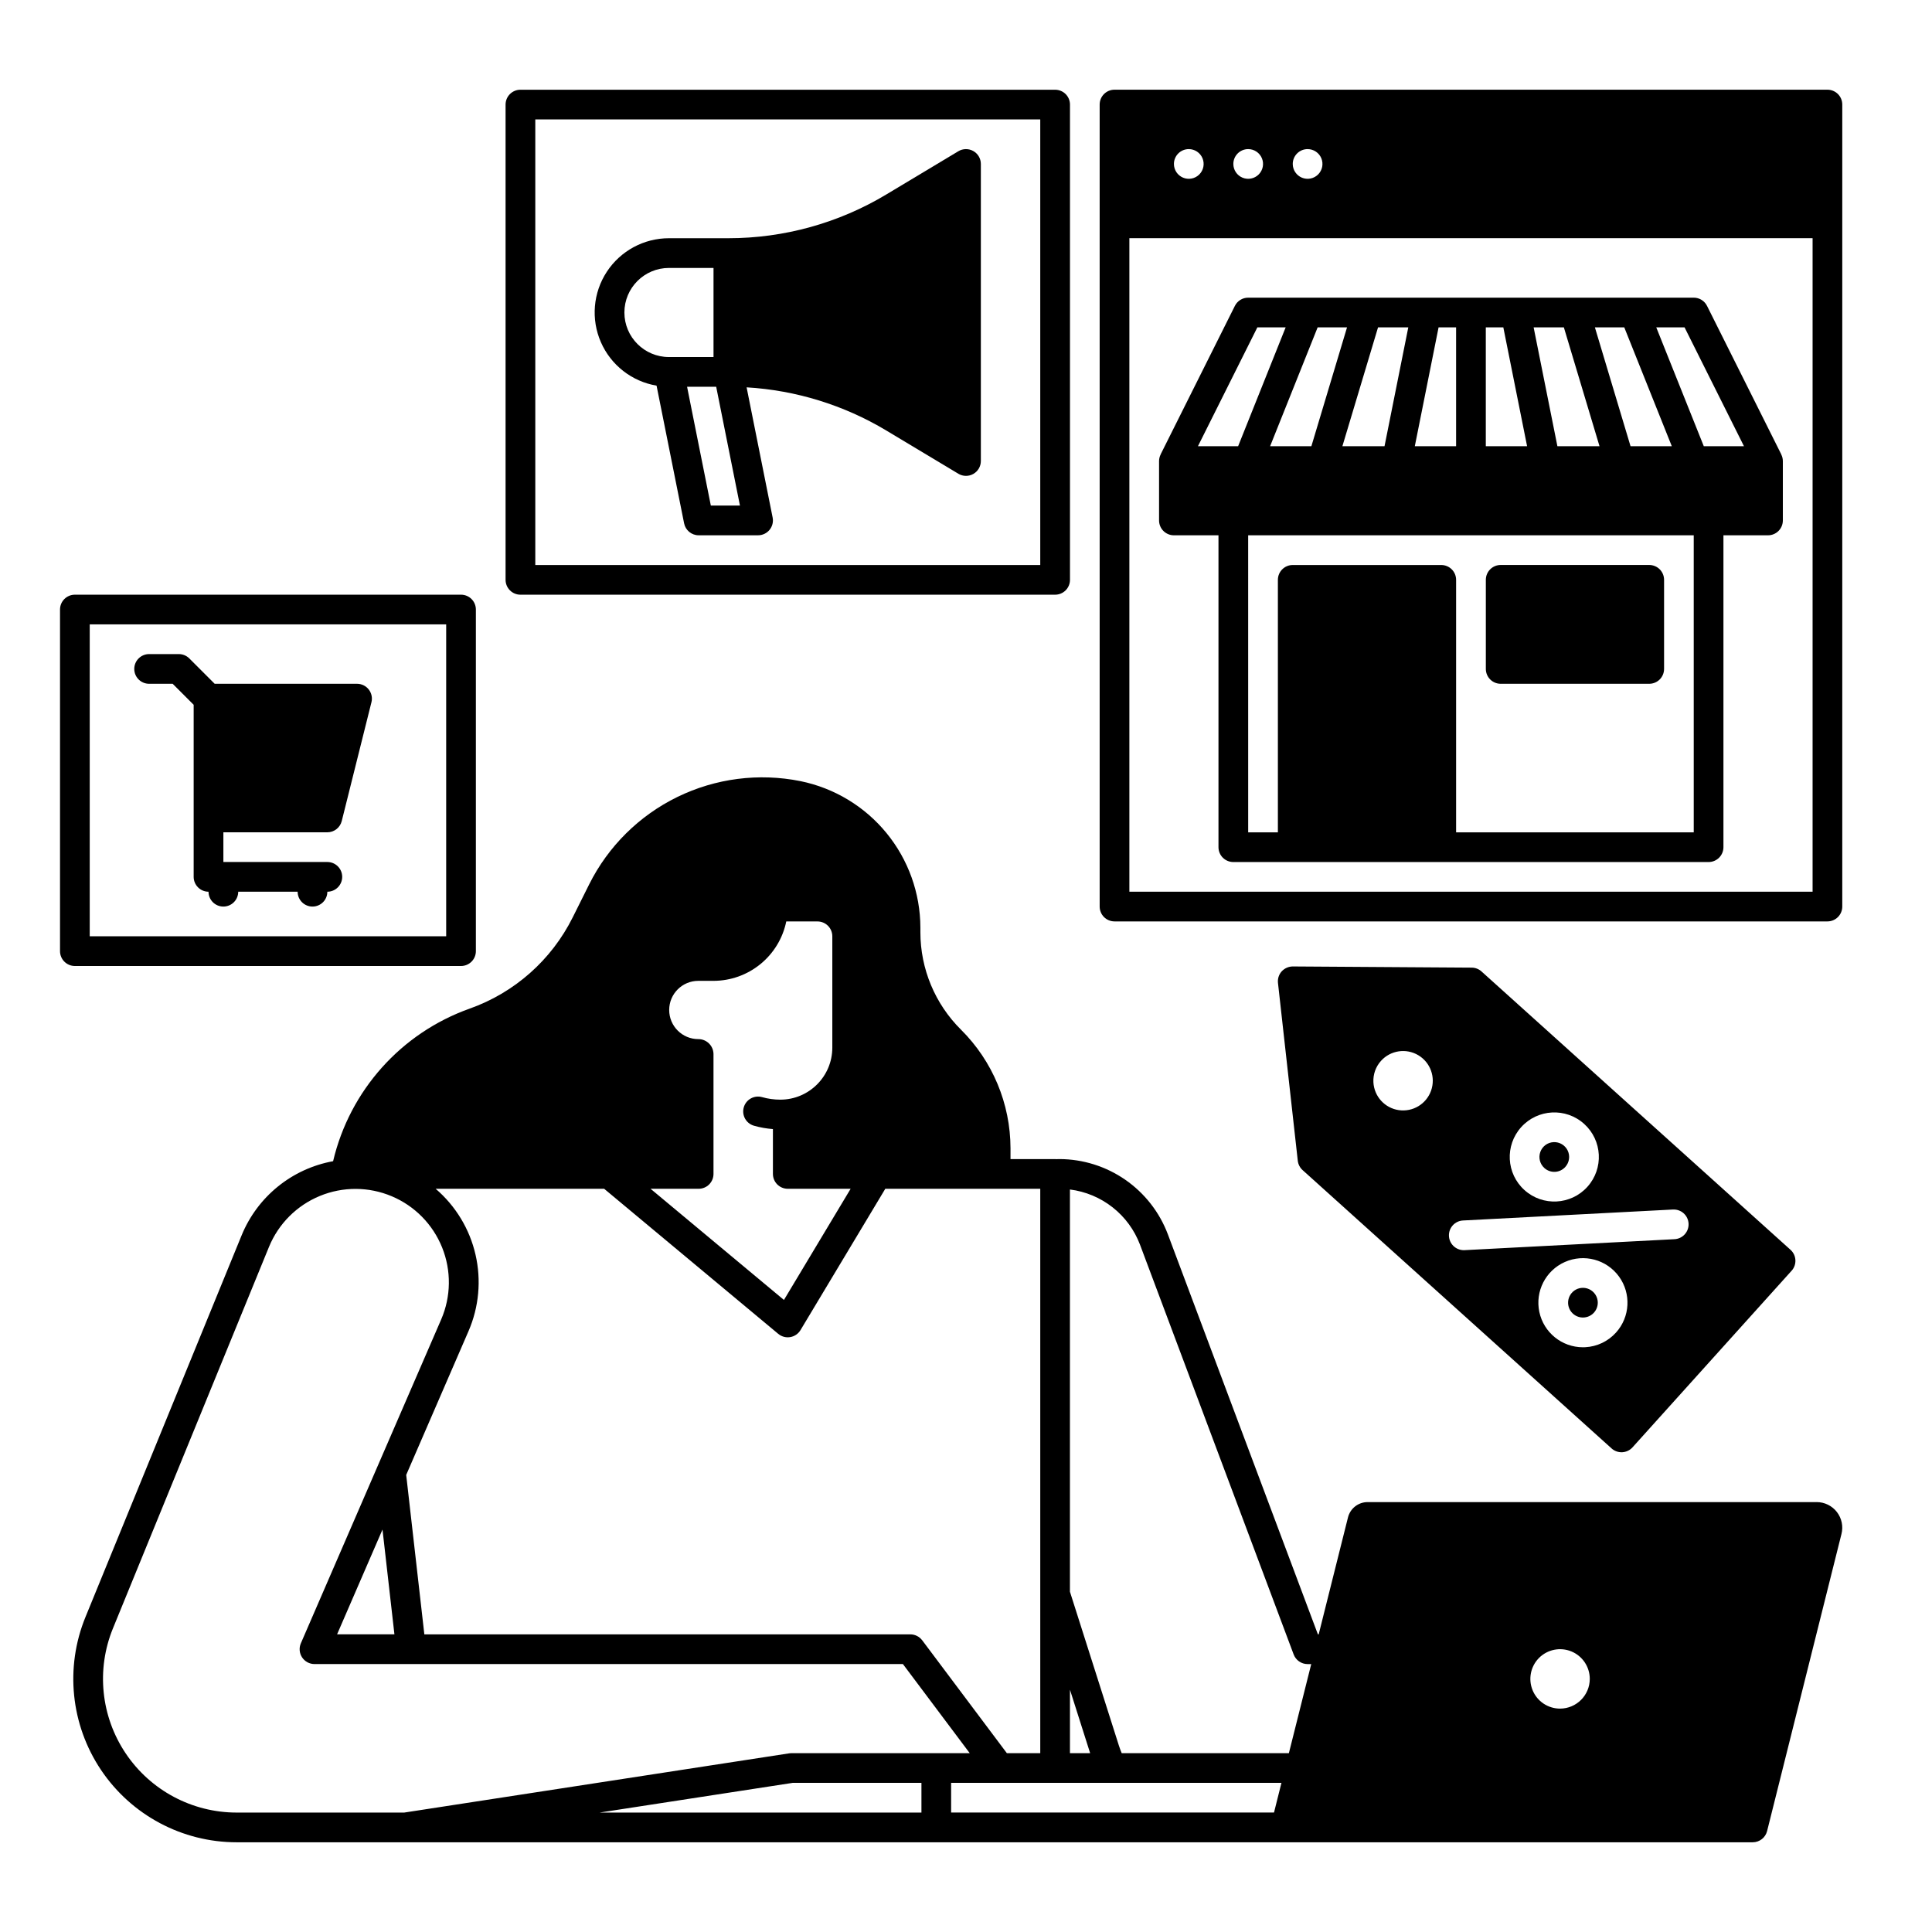<?xml version="1.0" encoding="UTF-8"?>
<!-- Uploaded to: SVG Repo, www.svgrepo.com, Generator: SVG Repo Mixer Tools -->
<svg fill="#000000" width="800px" height="800px" version="1.1" viewBox="144 144 512 512" xmlns="http://www.w3.org/2000/svg">
 <g>
  <path d="m625.43 542.07h-119c-2.453 0.004-4.59 1.668-5.195 4.043l-7.769 31.004h-0.211l-39.773-106.05c-2.207-5.836-6.137-10.863-11.262-14.418-5.129-3.555-11.219-5.469-17.457-5.484-0.305 0-0.609 0.012-0.914 0.023-0.078 0-0.156-0.023-0.238-0.023h-11.816v-2.894c-0.031-11.789-4.75-23.082-13.113-31.391-6.883-6.82-10.762-16.109-10.77-25.801v-1.258c-0.023-9.137-3.195-17.988-8.984-25.059-5.789-7.07-13.84-11.926-22.793-13.754-11.039-2.219-22.504-0.746-32.625 4.195-10.117 4.941-18.332 13.078-23.367 23.148l-4.367 8.758c-5.629 11.301-15.426 19.973-27.324 24.188-18.141 6.461-31.762 21.684-36.176 40.43-10.93 1.988-20.086 9.426-24.273 19.719l-41.355 101.09c-5.461 13.352-3.914 28.547 4.125 40.523 8.043 11.98 21.523 19.164 35.949 19.164h401.76c1.805 0 3.383-1.227 3.82-2.981l19.699-78.691c0.527-2.031 0.082-4.191-1.203-5.852-1.285-1.66-3.266-2.629-5.363-2.633zm-197.88 49.715 5.352 16.828h-5.352zm-98.488-172.41c-4.266 0-7.719-3.457-7.719-7.723 0-4.262 3.453-7.719 7.719-7.719h4.023c4.535-0.004 8.93-1.574 12.441-4.441 3.516-2.867 5.934-6.859 6.844-11.301h8.266c1.047 0 2.047 0.414 2.785 1.152s1.152 1.738 1.152 2.781v29.523c-0.008 7.602-6.172 13.766-13.777 13.773-1.633 0-3.258-0.223-4.832-0.668-2.094-0.59-4.269 0.625-4.859 2.719-0.59 2.094 0.625 4.266 2.719 4.859 1.637 0.461 3.312 0.758 5.008 0.887v11.883c0 1.047 0.414 2.047 1.152 2.785s1.738 1.152 2.781 1.152h16.664l-17.676 29.461-35.348-29.461h12.742c1.047 0 2.047-0.414 2.785-1.152 0.738-0.738 1.152-1.738 1.152-2.785v-31.793c-0.043-2.191-1.832-3.941-4.023-3.934zm-24.953 39.664 46.137 38.449c0.883 0.734 2.043 1.047 3.176 0.855 1.137-0.191 2.129-0.871 2.719-1.855l22.469-37.449h41.07v149.57h-8.848l-22.434-29.914-0.004 0.004c-0.742-0.992-1.91-1.578-3.148-1.578h-128.79l-4.809-42.25 16.508-38.094c2.773-6.391 3.426-13.508 1.859-20.297-1.562-6.793-5.266-12.902-10.559-17.438zm84.082 165.31h-85.301l51.168-7.871h34.133zm-34.434-15.742v-0.004c-0.199 0-0.398 0.016-0.598 0.047l-102.04 15.699h-44.395c-11.805 0-22.832-5.879-29.41-15.68-6.582-9.801-7.848-22.234-3.375-33.156l41.352-101.09c2.512-6.109 7.359-10.965 13.465-13.48 6.106-2.519 12.961-2.496 19.051 0.07 6.086 2.562 10.895 7.449 13.359 13.578 2.465 6.129 2.379 12.984-0.238 19.051l-37.195 85.844c-0.527 1.219-0.406 2.617 0.32 3.727 0.73 1.109 1.965 1.777 3.289 1.777h155.94l17.711 23.617zm-105.23-31.492h-15.195l12.035-27.77zm233.1 47.223h-85.57v-7.859h87.539zm3.941-15.734h-44.305c-0.281-0.672-0.539-1.363-0.766-2.078l-12.953-40.707v-106.59c4.129 0.52 8.039 2.152 11.309 4.727 3.273 2.57 5.777 5.988 7.254 9.879l40.727 108.61c0.578 1.535 2.047 2.555 3.688 2.555h0.969zm71.863-11.805c-3.184 0-6.055-1.918-7.269-4.859-1.219-2.945-0.547-6.328 1.703-8.582 2.254-2.25 5.641-2.922 8.582-1.707 2.941 1.219 4.859 4.09 4.859 7.273-0.008 4.348-3.527 7.867-7.875 7.875z"/>
  <path d="m628.29 167.77h-188.93c-2.176 0-3.938 1.762-3.938 3.938v212.54c0 1.043 0.414 2.047 1.152 2.785 0.738 0.738 1.742 1.152 2.785 1.152h188.93c1.043 0 2.043-0.414 2.781-1.152 0.738-0.738 1.152-1.742 1.152-2.785v-212.54c0-1.047-0.414-2.047-1.152-2.785-0.738-0.738-1.738-1.152-2.781-1.152zm-137.76 15.746c1.59 0 3.027 0.957 3.637 2.43 0.609 1.469 0.273 3.164-0.855 4.289-1.125 1.125-2.816 1.461-4.289 0.852-1.469-0.609-2.43-2.043-2.43-3.637 0-2.172 1.762-3.934 3.938-3.934zm-15.742 0h-0.004c1.594 0 3.027 0.957 3.637 2.43 0.609 1.469 0.273 3.164-0.852 4.289s-2.82 1.461-4.289 0.852c-1.473-0.609-2.43-2.043-2.43-3.637 0-2.172 1.762-3.934 3.934-3.934zm-15.742 0h-0.004c1.59 0 3.027 0.957 3.637 2.43 0.609 1.469 0.273 3.164-0.855 4.289-1.125 1.125-2.816 1.461-4.289 0.852-1.469-0.609-2.43-2.043-2.43-3.637 0-2.172 1.762-3.934 3.938-3.934zm165.31 196.8h-181.06v-173.19h181.06z"/>
  <path d="m266.18 400c1.043 0 2.043-0.418 2.781-1.156 0.738-0.734 1.152-1.738 1.152-2.781v-90.527c0-1.043-0.414-2.047-1.152-2.785s-1.738-1.152-2.781-1.152h-102.34c-2.172 0-3.934 1.762-3.934 3.938v90.527c0 1.043 0.414 2.047 1.152 2.781 0.738 0.738 1.738 1.156 2.781 1.156zm-98.402-90.531h94.465v82.656h-94.465z"/>
  <path d="m238.62 325.21h-37.73l-6.719-6.719c-0.738-0.738-1.738-1.152-2.781-1.152h-7.871c-2.176 0-3.938 1.762-3.938 3.934 0 2.176 1.762 3.938 3.938 3.938h6.242l5.562 5.566v45.602c0 1.043 0.418 2.043 1.156 2.781 0.738 0.738 1.738 1.156 2.781 1.156 0 2.172 1.762 3.934 3.938 3.934 2.172 0 3.934-1.762 3.934-3.934h15.746c0 2.172 1.762 3.934 3.934 3.934 2.176 0 3.938-1.762 3.938-3.934 2.172 0 3.938-1.766 3.938-3.938 0-2.176-1.766-3.938-3.938-3.938h-27.551v-7.871h27.551c1.805 0 3.379-1.23 3.816-2.981l7.871-31.488h0.004c0.293-1.176 0.027-2.422-0.719-3.379-0.746-0.953-1.891-1.512-3.102-1.512z"/>
  <path d="m563.5 485.29c-1.336-0.004-2.578 0.672-3.305 1.789-0.727 1.117-0.84 2.527-0.297 3.746 0.543 1.219 1.664 2.078 2.981 2.289 1.316 0.207 2.648-0.266 3.543-1.258 1.039-1.156 1.301-2.812 0.668-4.231-0.633-1.418-2.039-2.336-3.59-2.336z"/>
  <path d="m489.2 454.09 81.887 73.762h-0.004c0.777 0.699 1.797 1.059 2.84 1.004 1.043-0.055 2.023-0.523 2.719-1.301l42.148-46.793 0.004 0.004c1.453-1.617 1.324-4.106-0.293-5.559l-81.887-73.762h0.004c-0.719-0.645-1.645-1.008-2.609-1.012l-47.395-0.312c-1.121 0.004-2.191 0.477-2.953 1.301-0.75 0.836-1.109 1.953-0.984 3.07l5.246 47.105v-0.004c0.105 0.961 0.559 1.848 1.277 2.496zm83.07 43.043h-0.004c-2.09 2.332-5.027 3.734-8.156 3.891-0.211 0.012-0.422 0.016-0.629 0.016-5.574-0.008-10.387-3.91-11.543-9.363-1.152-5.453 1.664-10.969 6.758-13.234s11.074-0.66 14.352 3.852c3.273 4.512 2.949 10.695-0.781 14.84zm-25.141-54.426c4.367-4.844 11.832-5.234 16.676-0.871 4.848 4.367 5.238 11.832 0.871 16.68-4.363 4.844-11.832 5.234-16.676 0.867-4.844-4.363-5.234-11.828-0.871-16.676zm-15.43 24.734 55.586-2.902v0.004c1.055-0.074 2.094 0.277 2.883 0.977 0.789 0.703 1.266 1.688 1.32 2.742 0.055 1.055-0.316 2.086-1.027 2.863-0.715 0.781-1.711 1.238-2.766 1.277l-55.586 2.902c-0.07 0-0.141 0.008-0.207 0.008v-0.004c-2.129-0.012-3.863-1.711-3.918-3.84-0.055-2.125 1.594-3.91 3.719-4.027zm-21.719-42.305h0.004c2.512-2.789 6.644-3.414 9.875-1.496 3.227 1.922 4.644 5.856 3.391 9.395s-4.832 5.699-8.551 5.16c-3.715-0.539-6.531-3.629-6.731-7.379-0.109-2.086 0.613-4.129 2.016-5.68z"/>
  <path d="m558.83 453.24c1.062-1.184 1.312-2.891 0.625-4.328s-2.172-2.316-3.762-2.234c-1.59 0.086-2.973 1.117-3.5 2.621-0.531 1.5-0.105 3.172 1.078 4.238 0.773 0.703 1.797 1.066 2.84 1.012 1.047-0.055 2.023-0.527 2.719-1.309z"/>
  <path d="m281.92 301.6h141.7c1.047 0 2.047-0.414 2.785-1.152 0.738-0.738 1.152-1.738 1.152-2.781v-125.95c0-1.047-0.414-2.047-1.152-2.785-0.738-0.738-1.738-1.152-2.785-1.152h-141.7c-2.172 0-3.938 1.762-3.938 3.938v125.95c0 1.043 0.418 2.043 1.156 2.781 0.738 0.738 1.738 1.152 2.781 1.152zm3.938-125.95h133.82v118.08h-133.82z"/>
  <path d="m401.94 184.03c-1.234-0.699-2.746-0.684-3.965 0.047l-19.109 11.465v0.004c-12.641 7.582-27.102 11.586-41.84 11.586h-15.746c-6.637-0.004-12.832 3.34-16.473 8.895-3.637 5.555-4.227 12.566-1.566 18.652 2.656 6.082 8.207 10.414 14.754 11.52l7.301 36.492c0.367 1.84 1.98 3.164 3.856 3.164h15.746c1.18 0 2.297-0.531 3.043-1.441 0.746-0.914 1.047-2.109 0.816-3.266l-6.898-34.5c13.074 0.773 25.773 4.699 37.008 11.434l19.109 11.465v0.004c1.215 0.727 2.731 0.746 3.965 0.047 1.234-0.695 1.996-2.004 1.996-3.422v-78.723c0-1.418-0.762-2.727-1.996-3.422zm-80.66 54.59c-6.519 0-11.809-5.285-11.809-11.809 0-6.519 5.289-11.805 11.809-11.805h11.809v23.613zm11.098 39.359-6.297-31.488h7.715l6.297 31.488z"/>
  <path d="m541.7 325.21h39.359c1.043 0 2.047-0.414 2.785-1.152 0.738-0.738 1.152-1.742 1.152-2.785v-23.613c0-1.047-0.414-2.047-1.152-2.785-0.738-0.738-1.742-1.152-2.785-1.152h-39.359c-2.176 0-3.938 1.762-3.938 3.938v23.617-0.004c0 1.043 0.414 2.047 1.152 2.785 0.738 0.738 1.742 1.152 2.785 1.152z"/>
  <path d="m455.1 285.86h11.809v82.656c0 1.043 0.414 2.043 1.152 2.781s1.742 1.152 2.785 1.152h125.95c1.043 0 2.043-0.414 2.781-1.152s1.152-1.738 1.152-2.781v-82.656h11.809c1.043 0 2.047-0.414 2.785-1.152s1.152-1.742 1.152-2.785v-15.742c-0.004-0.613-0.152-1.211-0.43-1.754l0.016-0.008-19.68-39.359h-0.004c-0.664-1.336-2.027-2.176-3.519-2.176h-118.08c-1.488 0-2.852 0.84-3.519 2.176l-19.68 39.359 0.016 0.008c-0.281 0.543-0.426 1.141-0.43 1.754v15.742c0 1.043 0.414 2.047 1.152 2.785 0.738 0.738 1.738 1.152 2.781 1.152zm137.76 78.719h-62.977v-66.91c0-1.047-0.414-2.047-1.152-2.785-0.738-0.738-1.738-1.152-2.785-1.152h-39.359c-2.172 0-3.934 1.762-3.934 3.938v66.914h-7.871l-0.004-78.723h118.08zm-2.434-133.82 15.742 31.488h-10.648l-12.594-31.488zm-15.977 0 12.594 31.488h-10.934l-9.445-31.488zm-16.008 0 9.445 31.488h-11.16l-6.297-31.488zm-20.688 0h4.644l6.297 31.488h-10.941zm-12.516 0h4.644v31.488h-10.941zm-8.027 0-6.297 31.488h-11.164l9.445-31.488zm-16.234 0-9.445 31.488h-10.938l12.594-31.488zm-23.766 0h7.5l-12.594 31.488h-10.648z"/>
 </g>
</svg>